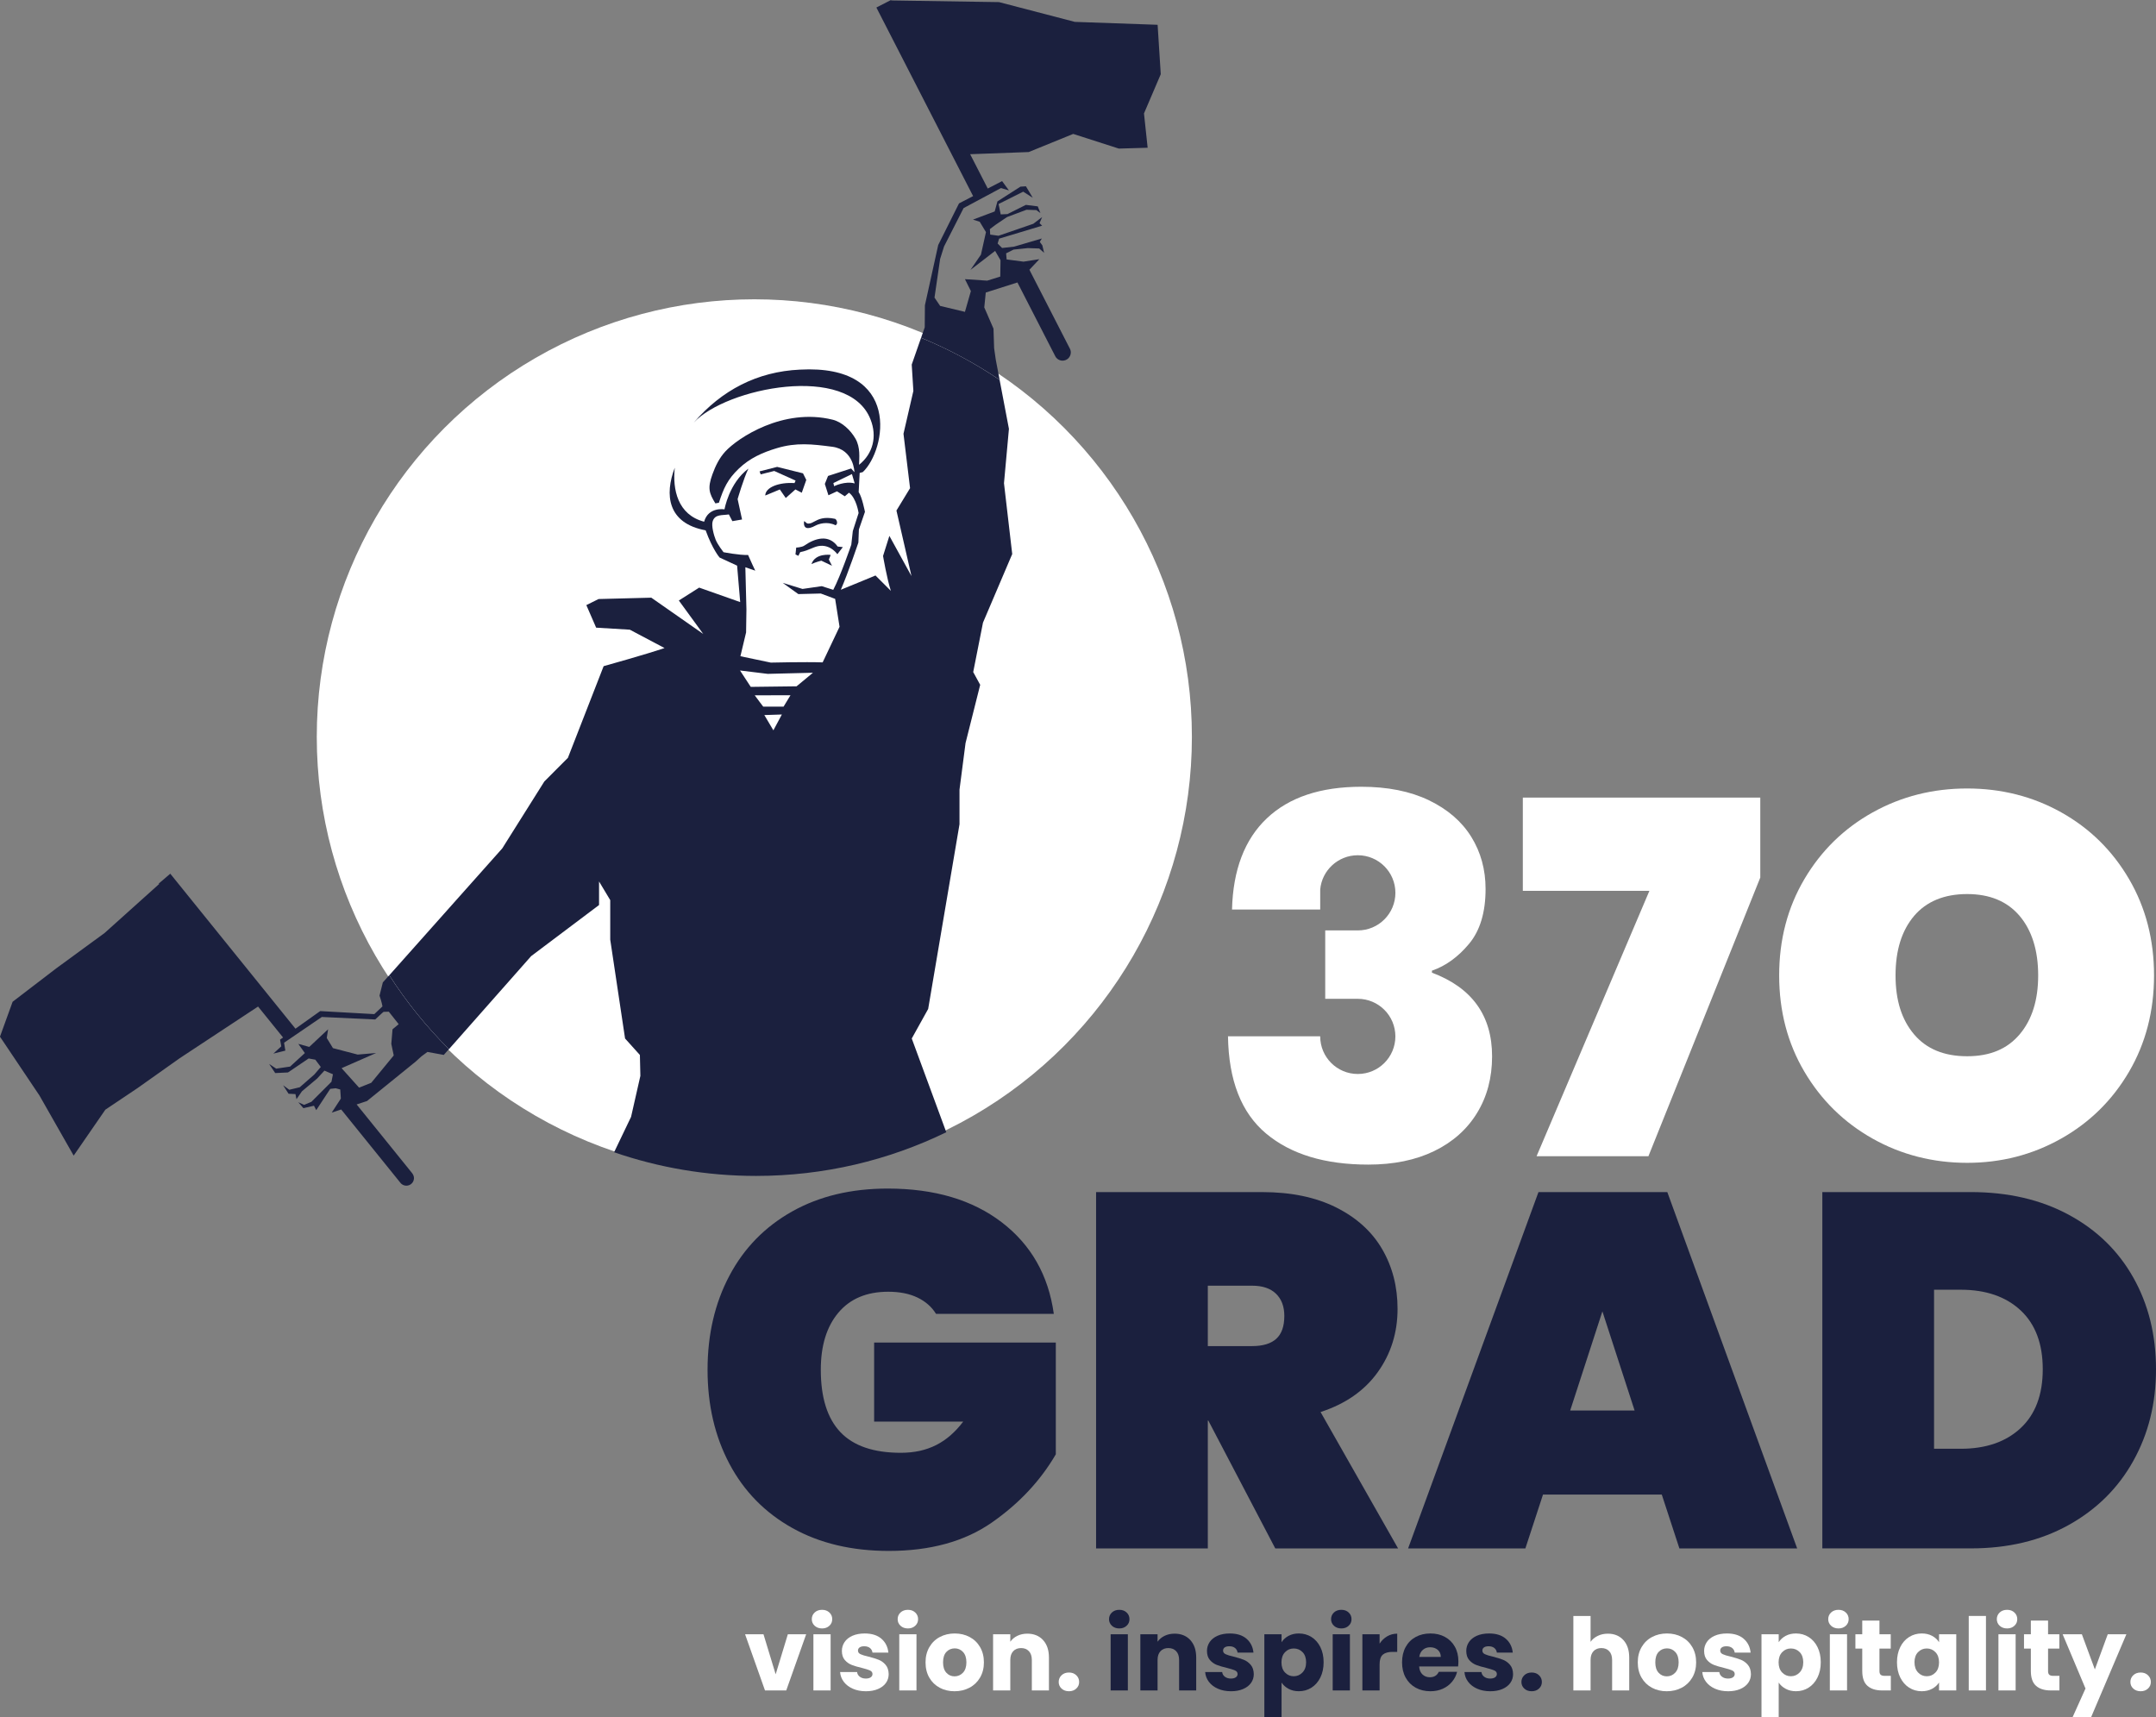 <?xml version="1.0" encoding="UTF-8"?>
<svg id="Ebene_1" data-name="Ebene 1" xmlns="http://www.w3.org/2000/svg" viewBox="0 0 1987.47 1583.02">
  <rect x="0" y="0" width="1987.47" height="1583.02" fill="#808080" stroke="none"/>
  <defs>
    <style>
      .cls-1 {
        fill: #1b203e;
      }

      .cls-1, .cls-2 {
        stroke-width: 0px;
      }

      .cls-2 {
        fill: #fff;
      }
    </style>
  </defs>
  <g>
    <path class="cls-1" d="M862.88,1211.21c-4.02-6.5-9.74-11.52-17.16-15.08-7.42-3.55-16.4-5.34-26.91-5.34-19.8,0-35.11,6.42-45.93,19.26-10.83,12.84-16.24,30.39-16.24,52.66,0,25.68,6.03,44.85,18.09,57.53,12.06,12.69,30.62,19.02,55.67,19.02s42.99-9.58,57.53-28.77h-82.12v-72.84h167.48v103c-14.23,24.44-33.87,45.39-58.92,62.86-25.05,17.48-56.76,26.21-95.11,26.21-34.03,0-63.64-7.03-88.84-21.11-25.21-14.07-44.54-33.79-57.99-59.15-13.45-25.36-20.18-54.28-20.18-86.76s6.73-61.39,20.18-86.76c13.45-25.36,32.71-45.08,57.76-59.15,25.05-14.07,54.43-21.11,88.15-21.11,42.99,0,78.02,10.37,105.08,31.08,27.06,20.72,43.07,48.87,48.02,84.44h-108.56Z"/>
    <path class="cls-1" d="M1175.58,1427.4l-61.71-117.84h-.46v117.84h-103v-328.47h153.1c26.6,0,49.33,4.72,68.2,14.15,18.86,9.44,33.01,22.27,42.45,38.51,9.43,16.24,14.15,34.56,14.15,54.98,0,21.96-6.11,41.45-18.32,58.45-12.22,17.01-29.78,29.23-52.66,36.65l71.45,125.73h-113.2ZM1113.41,1240.9h40.83c9.89,0,17.32-2.24,22.27-6.73,4.95-4.48,7.42-11.52,7.42-21.11,0-8.65-2.55-15.46-7.65-20.41-5.1-4.95-12.45-7.43-22.04-7.43h-40.83v55.67Z"/>
    <path class="cls-1" d="M1531.88,1377.76h-109.49l-16.24,49.64h-108.1l120.16-328.47h118.77l119.7,328.47h-108.56l-16.24-49.64ZM1506.83,1300.28l-29.69-91.39-29.69,91.39h59.38Z"/>
    <path class="cls-1" d="M1906.98,1119.81c25.82,13.92,45.7,33.25,59.61,57.99,13.92,24.75,20.88,52.89,20.88,84.44s-6.96,59.38-20.88,84.43c-13.92,25.05-33.79,44.77-59.61,59.15-25.83,14.38-55.9,21.57-90.24,21.57h-136.86v-328.47h136.86c34.33,0,64.41,6.96,90.24,20.88ZM1862.67,1316.52c13.61-12.68,20.41-30.77,20.41-54.28s-6.81-41.6-20.41-54.28c-13.61-12.68-32.01-19.02-55.21-19.02h-24.59v146.61h24.59c23.2,0,41.6-6.34,55.21-19.02Z"/>
  </g>
  <g>
    <path class="cls-2" d="M715.03,1543.49l11.23-36.93h16.89l-18.37,51.78h-19.58l-18.37-51.78h16.98l11.23,36.93Z"/>
    <path class="cls-2" d="M750.99,1498.72c-1.76-1.64-2.65-3.67-2.65-6.08s.88-4.53,2.65-6.17c1.76-1.64,4.03-2.46,6.82-2.46s4.96.82,6.73,2.46c1.76,1.64,2.64,3.7,2.64,6.17s-.88,4.44-2.64,6.08c-1.76,1.64-4.01,2.46-6.73,2.46s-5.06-.82-6.82-2.46ZM765.69,1506.56v51.78h-15.87v-51.78h15.87Z"/>
    <path class="cls-2" d="M786.2,1556.76c-3.52-1.54-6.31-3.67-8.35-6.36-2.04-2.69-3.19-5.71-3.43-9.05h15.68c.18,1.79,1.02,3.25,2.5,4.36,1.49,1.11,3.32,1.67,5.48,1.67,1.98,0,3.51-.39,4.59-1.16,1.08-.77,1.62-1.78,1.62-3.01,0-1.49-.78-2.58-2.32-3.29-1.55-.71-4.05-1.5-7.52-2.37-3.71-.87-6.81-1.78-9.28-2.74-2.47-.96-4.6-2.47-6.4-4.54-1.8-2.07-2.69-4.87-2.69-8.4,0-2.97.82-5.67,2.46-8.12,1.64-2.44,4.05-4.37,7.24-5.8,3.18-1.42,6.97-2.13,11.36-2.13,6.5,0,11.62,1.61,15.36,4.83,3.74,3.22,5.89,7.48,6.45,12.81h-14.66c-.25-1.79-1.04-3.22-2.37-4.27-1.33-1.05-3.08-1.58-5.25-1.58-1.86,0-3.28.36-4.27,1.07-.99.71-1.49,1.69-1.49,2.92,0,1.49.79,2.6,2.37,3.34,1.58.74,4.04,1.49,7.38,2.23,3.84.99,6.96,1.96,9.38,2.92,2.41.96,4.53,2.51,6.35,4.64,1.82,2.13,2.76,5,2.83,8.58,0,3.03-.85,5.74-2.55,8.12-1.7,2.38-4.15,4.25-7.33,5.61-3.19,1.36-6.89,2.04-11.09,2.04-4.51,0-8.54-.77-12.06-2.32Z"/>
    <path class="cls-2" d="M830.13,1498.72c-1.76-1.64-2.65-3.67-2.65-6.08s.88-4.53,2.65-6.17c1.76-1.64,4.04-2.46,6.82-2.46s4.97.82,6.73,2.46c1.76,1.64,2.65,3.7,2.65,6.17s-.88,4.44-2.65,6.08c-1.76,1.64-4.01,2.46-6.73,2.46s-5.06-.82-6.82-2.46ZM844.84,1506.56v51.78h-15.87v-51.78h15.87Z"/>
    <path class="cls-2" d="M866.23,1555.83c-4.05-2.17-7.24-5.26-9.56-9.28-2.32-4.02-3.48-8.72-3.48-14.1s1.18-10,3.53-14.06c2.35-4.05,5.56-7.16,9.65-9.32,4.08-2.17,8.66-3.25,13.73-3.25s9.65,1.08,13.73,3.25c4.08,2.17,7.3,5.27,9.65,9.32,2.35,4.05,3.52,8.74,3.52,14.06s-1.19,10.01-3.57,14.06c-2.38,4.05-5.63,7.16-9.74,9.32-4.11,2.17-8.71,3.25-13.78,3.25s-9.64-1.08-13.69-3.25ZM887.66,1542.01c2.13-2.23,3.2-5.41,3.2-9.56s-1.03-7.33-3.11-9.56c-2.07-2.23-4.63-3.34-7.65-3.34s-5.66,1.1-7.7,3.29c-2.04,2.2-3.06,5.4-3.06,9.6s1.01,7.33,3.02,9.56c2.01,2.22,4.53,3.34,7.56,3.34s5.61-1.11,7.75-3.34Z"/>
    <path class="cls-2" d="M961.52,1511.9c3.62,3.93,5.43,9.32,5.43,16.19v30.25h-15.77v-28.11c0-3.47-.9-6.16-2.69-8.07-1.8-1.92-4.21-2.88-7.24-2.88s-5.44.96-7.24,2.88c-1.79,1.92-2.69,4.61-2.69,8.07v28.11h-15.87v-51.78h15.87v6.87c1.61-2.29,3.77-4.1,6.49-5.43,2.72-1.33,5.79-2,9.19-2,6.06,0,10.9,1.97,14.52,5.89Z"/>
    <path class="cls-2" d="M978.59,1556.62c-1.76-1.64-2.65-3.67-2.65-6.08s.88-4.55,2.65-6.22c1.76-1.67,4.04-2.51,6.82-2.51s4.97.83,6.73,2.51c1.76,1.67,2.65,3.74,2.65,6.22s-.88,4.44-2.65,6.08c-1.76,1.64-4.01,2.46-6.73,2.46s-5.06-.82-6.82-2.46Z"/>
    <path class="cls-1" d="M1024.99,1498.72c-1.76-1.64-2.65-3.67-2.65-6.08s.88-4.53,2.65-6.17c1.76-1.64,4.04-2.46,6.82-2.46s4.97.82,6.73,2.46c1.76,1.64,2.65,3.7,2.65,6.17s-.88,4.44-2.65,6.08c-1.76,1.64-4.01,2.46-6.73,2.46s-5.06-.82-6.82-2.46ZM1039.69,1506.56v51.78h-15.87v-51.78h15.87Z"/>
    <path class="cls-1" d="M1097.27,1511.9c3.62,3.93,5.43,9.32,5.43,16.19v30.25h-15.77v-28.11c0-3.47-.9-6.16-2.69-8.07-1.8-1.92-4.21-2.88-7.24-2.88s-5.44.96-7.24,2.88c-1.79,1.92-2.69,4.61-2.69,8.07v28.11h-15.87v-51.78h15.87v6.87c1.61-2.29,3.77-4.1,6.49-5.43,2.72-1.33,5.79-2,9.19-2,6.06,0,10.9,1.97,14.52,5.89Z"/>
    <path class="cls-1" d="M1122.74,1556.76c-3.52-1.54-6.31-3.67-8.35-6.36-2.04-2.69-3.19-5.71-3.43-9.05h15.68c.19,1.79,1.02,3.25,2.51,4.36,1.49,1.11,3.31,1.67,5.48,1.67,1.98,0,3.51-.39,4.59-1.16,1.08-.77,1.62-1.78,1.62-3.01,0-1.49-.77-2.58-2.32-3.29-1.55-.71-4.05-1.5-7.52-2.37-3.71-.87-6.81-1.78-9.28-2.74-2.47-.96-4.61-2.47-6.4-4.54-1.79-2.07-2.69-4.87-2.69-8.4,0-2.97.82-5.67,2.46-8.12,1.64-2.44,4.05-4.37,7.24-5.8,3.19-1.42,6.97-2.13,11.37-2.13,6.5,0,11.61,1.61,15.35,4.83,3.74,3.22,5.89,7.48,6.45,12.81h-14.66c-.25-1.79-1.04-3.22-2.37-4.27-1.33-1.05-3.08-1.58-5.24-1.58-1.86,0-3.28.36-4.27,1.07-.99.71-1.48,1.69-1.48,2.92,0,1.49.79,2.6,2.37,3.34,1.58.74,4.04,1.49,7.38,2.23,3.84.99,6.96,1.96,9.37,2.92,2.41.96,4.53,2.51,6.36,4.64,1.82,2.13,2.76,5,2.83,8.58,0,3.03-.85,5.74-2.55,8.12-1.7,2.38-4.15,4.25-7.33,5.61-3.19,1.36-6.88,2.04-11.09,2.04-4.52,0-8.54-.77-12.07-2.32Z"/>
    <path class="cls-1" d="M1187.78,1508.05c2.72-1.49,5.91-2.23,9.56-2.23,4.27,0,8.14,1.08,11.6,3.25,3.47,2.17,6.2,5.26,8.21,9.28,2.01,4.02,3.01,8.69,3.01,14.01s-1.01,10-3.01,14.05c-2.01,4.05-4.75,7.18-8.21,9.37-3.46,2.2-7.33,3.29-11.6,3.29-3.59,0-6.76-.74-9.51-2.23-2.75-1.48-4.9-3.4-6.45-5.75v31.92h-15.87v-76.46h15.87v7.33c1.54-2.41,3.68-4.36,6.4-5.84ZM1200.73,1523.03c-2.2-2.26-4.9-3.38-8.12-3.38s-5.83,1.15-8.03,3.43c-2.19,2.29-3.29,5.41-3.29,9.37s1.1,7.09,3.29,9.37c2.2,2.29,4.87,3.43,8.03,3.43s5.84-1.16,8.07-3.48c2.22-2.32,3.34-5.45,3.34-9.41s-1.1-7.07-3.29-9.33Z"/>
    <path class="cls-1" d="M1229.68,1498.72c-1.76-1.64-2.65-3.67-2.65-6.08s.88-4.53,2.65-6.17c1.76-1.64,4.04-2.46,6.82-2.46s4.97.82,6.73,2.46c1.76,1.64,2.65,3.7,2.65,6.17s-.88,4.44-2.65,6.08c-1.76,1.64-4.01,2.46-6.73,2.46s-5.06-.82-6.82-2.46ZM1244.39,1506.56v51.78h-15.87v-51.78h15.87Z"/>
    <path class="cls-1" d="M1278.72,1508.46c2.78-1.64,5.88-2.46,9.28-2.46v16.8h-4.36c-3.96,0-6.93.85-8.91,2.55-1.98,1.7-2.97,4.69-2.97,8.96v24.03h-15.87v-51.78h15.87v8.63c1.85-2.85,4.17-5.09,6.96-6.73Z"/>
    <path class="cls-1" d="M1344.13,1536.25h-35.91c.24,3.22,1.28,5.68,3.11,7.38,1.83,1.7,4.07,2.55,6.73,2.55,3.96,0,6.71-1.67,8.26-5.01h16.89c-.87,3.4-2.43,6.47-4.68,9.19-2.26,2.72-5.09,4.86-8.49,6.4s-7.21,2.32-11.41,2.32c-5.07,0-9.59-1.08-13.55-3.25-3.96-2.17-7.05-5.26-9.28-9.28-2.23-4.02-3.34-8.72-3.34-14.1s1.1-10.08,3.29-14.1c2.2-4.02,5.27-7.11,9.23-9.28,3.96-2.17,8.5-3.25,13.64-3.25s9.46,1.06,13.36,3.16c3.9,2.1,6.94,5.1,9.14,9,2.2,3.9,3.29,8.45,3.29,13.64,0,1.48-.09,3.03-.28,4.64ZM1328.17,1527.44c0-2.72-.93-4.88-2.78-6.49-1.86-1.61-4.18-2.41-6.96-2.41s-4.9.77-6.73,2.32c-1.83,1.55-2.95,3.74-3.38,6.59h19.85Z"/>
    <path class="cls-1" d="M1361.76,1556.76c-3.52-1.54-6.31-3.67-8.35-6.36-2.04-2.69-3.19-5.71-3.43-9.05h15.68c.19,1.79,1.02,3.25,2.51,4.36,1.49,1.11,3.31,1.67,5.48,1.67,1.98,0,3.51-.39,4.59-1.16,1.08-.77,1.62-1.78,1.62-3.01,0-1.49-.77-2.58-2.32-3.29-1.55-.71-4.05-1.5-7.52-2.37-3.71-.87-6.81-1.78-9.28-2.74-2.47-.96-4.61-2.47-6.4-4.54-1.79-2.07-2.69-4.87-2.69-8.4,0-2.97.82-5.67,2.46-8.12,1.64-2.44,4.05-4.37,7.24-5.8,3.19-1.42,6.97-2.13,11.37-2.13,6.5,0,11.61,1.61,15.35,4.83,3.74,3.22,5.89,7.48,6.45,12.81h-14.66c-.25-1.79-1.04-3.22-2.37-4.27-1.33-1.05-3.08-1.58-5.24-1.58-1.86,0-3.28.36-4.27,1.07-.99.71-1.48,1.69-1.48,2.92,0,1.49.79,2.6,2.37,3.34,1.58.74,4.04,1.49,7.38,2.23,3.84.99,6.96,1.96,9.37,2.92,2.41.96,4.53,2.51,6.36,4.64,1.82,2.13,2.76,5,2.83,8.58,0,3.03-.85,5.74-2.55,8.12-1.7,2.38-4.15,4.25-7.33,5.61-3.19,1.36-6.88,2.04-11.09,2.04-4.52,0-8.54-.77-12.07-2.32Z"/>
    <path class="cls-1" d="M1405.14,1556.62c-1.76-1.64-2.65-3.67-2.65-6.08s.88-4.55,2.65-6.22c1.76-1.67,4.04-2.51,6.82-2.51s4.97.83,6.73,2.51c1.76,1.67,2.65,3.74,2.65,6.22s-.88,4.44-2.65,6.08c-1.76,1.64-4.01,2.46-6.73,2.46s-5.06-.82-6.82-2.46Z"/>
    <path class="cls-2" d="M1496.49,1511.9c3.59,3.93,5.38,9.32,5.38,16.19v30.25h-15.77v-28.11c0-3.47-.9-6.16-2.69-8.07-1.8-1.92-4.21-2.88-7.24-2.88s-5.44.96-7.24,2.88c-1.79,1.92-2.69,4.61-2.69,8.07v28.11h-15.87v-68.66h15.87v23.84c1.61-2.29,3.81-4.11,6.59-5.47s5.91-2.04,9.37-2.04c5.94,0,10.7,1.97,14.29,5.89Z"/>
    <path class="cls-2" d="M1522.79,1555.83c-4.05-2.17-7.24-5.26-9.56-9.28-2.32-4.02-3.48-8.72-3.48-14.1s1.18-10,3.53-14.06c2.35-4.05,5.56-7.16,9.65-9.32,4.08-2.17,8.66-3.25,13.73-3.25s9.65,1.08,13.73,3.25c4.08,2.17,7.3,5.27,9.65,9.32,2.35,4.05,3.52,8.74,3.52,14.06s-1.19,10.01-3.57,14.06c-2.38,4.05-5.63,7.16-9.74,9.32-4.11,2.17-8.71,3.25-13.78,3.25s-9.64-1.08-13.69-3.25ZM1544.23,1542.01c2.13-2.23,3.2-5.41,3.2-9.56s-1.03-7.33-3.11-9.56c-2.07-2.23-4.63-3.34-7.65-3.34s-5.66,1.1-7.7,3.29c-2.04,2.2-3.06,5.4-3.06,9.6s1.01,7.33,3.02,9.56c2.01,2.22,4.53,3.34,7.56,3.34s5.61-1.11,7.75-3.34Z"/>
    <path class="cls-2" d="M1581.02,1556.76c-3.52-1.54-6.31-3.67-8.35-6.36-2.04-2.69-3.19-5.71-3.43-9.05h15.68c.19,1.79,1.02,3.25,2.51,4.36,1.49,1.11,3.31,1.67,5.48,1.67,1.98,0,3.51-.39,4.59-1.16,1.08-.77,1.62-1.78,1.62-3.01,0-1.49-.77-2.58-2.32-3.29-1.55-.71-4.05-1.5-7.52-2.37-3.71-.87-6.81-1.78-9.28-2.74-2.47-.96-4.61-2.47-6.4-4.54-1.79-2.07-2.69-4.87-2.69-8.4,0-2.97.82-5.67,2.46-8.12,1.64-2.44,4.05-4.37,7.24-5.8,3.19-1.42,6.97-2.13,11.37-2.13,6.5,0,11.61,1.61,15.35,4.83,3.74,3.22,5.89,7.48,6.45,12.81h-14.66c-.25-1.79-1.04-3.22-2.37-4.27-1.33-1.05-3.08-1.58-5.24-1.58-1.86,0-3.28.36-4.27,1.07-.99.71-1.48,1.69-1.48,2.92,0,1.49.79,2.6,2.37,3.34s4.04,1.49,7.38,2.23c3.84.99,6.96,1.96,9.37,2.92,2.41.96,4.53,2.51,6.36,4.64,1.82,2.13,2.76,5,2.83,8.58,0,3.03-.85,5.74-2.55,8.12-1.7,2.38-4.15,4.25-7.33,5.61-3.19,1.36-6.88,2.04-11.09,2.04-4.52,0-8.54-.77-12.07-2.32Z"/>
    <path class="cls-2" d="M1646.06,1508.05c2.72-1.49,5.91-2.23,9.56-2.23,4.27,0,8.14,1.08,11.6,3.25,3.47,2.17,6.2,5.26,8.21,9.28,2.01,4.02,3.01,8.69,3.01,14.01s-1.01,10-3.01,14.05c-2.01,4.05-4.75,7.18-8.21,9.37-3.46,2.2-7.33,3.29-11.6,3.29-3.59,0-6.76-.74-9.51-2.23-2.75-1.48-4.9-3.4-6.45-5.75v31.92h-15.87v-76.46h15.87v7.33c1.54-2.41,3.68-4.36,6.4-5.84ZM1659.01,1523.03c-2.2-2.26-4.9-3.38-8.12-3.38s-5.83,1.15-8.03,3.43c-2.19,2.29-3.29,5.41-3.29,9.37s1.1,7.09,3.29,9.37c2.2,2.29,4.87,3.43,8.03,3.43s5.84-1.16,8.07-3.48c2.22-2.32,3.34-5.45,3.34-9.41s-1.1-7.07-3.29-9.33Z"/>
    <path class="cls-2" d="M1687.96,1498.72c-1.76-1.64-2.65-3.67-2.65-6.08s.88-4.53,2.65-6.17c1.76-1.64,4.04-2.46,6.82-2.46s4.97.82,6.73,2.46c1.76,1.64,2.65,3.7,2.65,6.17s-.88,4.44-2.65,6.08c-1.76,1.64-4.01,2.46-6.73,2.46s-5.06-.82-6.82-2.46ZM1702.67,1506.56v51.78h-15.87v-51.78h15.87Z"/>
    <path class="cls-2" d="M1743.03,1544.88v13.46h-8.07c-5.75,0-10.24-1.4-13.45-4.22-3.22-2.81-4.83-7.41-4.83-13.78v-20.6h-6.31v-13.18h6.31v-12.62h15.87v12.62h10.39v13.18h-10.39v20.79c0,1.54.37,2.66,1.11,3.34.74.68,1.98,1.02,3.71,1.02h5.66Z"/>
    <path class="cls-2" d="M1751.71,1518.34c2.01-4.02,4.75-7.11,8.21-9.28,3.46-2.17,7.33-3.25,11.6-3.25,3.65,0,6.85.74,9.6,2.23,2.75,1.49,4.87,3.43,6.36,5.84v-7.33h15.87v51.78h-15.87v-7.33c-1.54,2.41-3.7,4.36-6.45,5.84-2.75,1.49-5.96,2.23-9.6,2.23-4.21,0-8.04-1.1-11.5-3.29-3.47-2.2-6.2-5.32-8.21-9.37-2.01-4.05-3.02-8.74-3.02-14.05s1.01-9.99,3.02-14.01ZM1784.18,1523.08c-2.2-2.29-4.87-3.43-8.02-3.43s-5.84,1.13-8.03,3.38c-2.2,2.26-3.29,5.37-3.29,9.33s1.1,7.1,3.29,9.41c2.19,2.32,4.87,3.48,8.03,3.48s5.83-1.14,8.02-3.43c2.2-2.29,3.29-5.41,3.29-9.37s-1.1-7.08-3.29-9.37Z"/>
    <path class="cls-2" d="M1830.72,1489.67v68.66h-15.87v-68.66h15.87Z"/>
    <path class="cls-2" d="M1843.38,1498.72c-1.76-1.64-2.65-3.67-2.65-6.08s.88-4.53,2.65-6.17c1.76-1.64,4.04-2.46,6.82-2.46s4.97.82,6.73,2.46c1.76,1.64,2.65,3.7,2.65,6.17s-.88,4.44-2.65,6.08c-1.76,1.64-4.01,2.46-6.73,2.46s-5.06-.82-6.82-2.46ZM1858.09,1506.56v51.78h-15.87v-51.78h15.87Z"/>
    <path class="cls-2" d="M1898.45,1544.88v13.46h-8.07c-5.75,0-10.24-1.4-13.45-4.22-3.22-2.81-4.83-7.41-4.83-13.78v-20.6h-6.31v-13.18h6.31v-12.62h15.87v12.62h10.39v13.18h-10.39v20.79c0,1.54.37,2.66,1.11,3.34.74.68,1.98,1.02,3.71,1.02h5.66Z"/>
    <path class="cls-2" d="M1960.16,1506.56l-32.48,76.36h-17.07l11.87-26.35-21.06-50.01h17.72l11.97,32.39,11.88-32.39h17.16Z"/>
    <path class="cls-2" d="M1966.51,1556.62c-1.76-1.64-2.65-3.67-2.65-6.08s.88-4.55,2.65-6.22c1.76-1.67,4.04-2.51,6.82-2.51s4.97.83,6.73,2.51c1.76,1.67,2.65,3.74,2.65,6.22s-.88,4.44-2.65,6.08c-1.76,1.64-4.01,2.46-6.73,2.46s-5.06-.82-6.82-2.46Z"/>
  </g>
  <g>
    <circle class="cls-2" cx="695.37" cy="679.27" r="403.36"/>
    <g>
      <path class="cls-1" d="M716.36,430.41l-16.15,4.12s.66,1.84.99,2.76c4.05-1.01,12.53-3.13,12.53-3.13l19.66,8.86s-.64,1.54-.97,2.31c-14.18-.94-26.87,3.83-26.99,11.46,4.7-1.95,8.91-3.7,13.45-5.57,1.54,2.22,3.02,4.36,5.45,7.86,2.97-2.64,5.38-4.77,8.9-7.89.51.27,5.87,3.04,5.87,3.04l4.16-11.82-3.04-6.08-23.85-5.93Z"/>
      <path class="cls-1" d="M771.9,510.91s3.16-4.09,5.06-6.55c-2.57-.3-3.78-.44-4.77-.55-8.19-11.52-20.89-7.7-30.65-.9-2.44,1.7-7.56,1.88-7.56,1.88l-.68,6.36,2.65,1.24,1.73-3.42c8.55-1.6,12.57-5.39,18.67-5.8,9.92-.68,15.56,7.75,15.56,7.75Z"/>
      <path class="cls-1" d="M769.87,478.3c-5.16-1.13-9.02-1.01-12.06-.37-5.85,1.24-8.63,4.47-11.76,4.65-2.88.63-3.21-1.82-4.87-2.07-.72,6.59,2.86,8.23,10.67,3.96,2.6-1.38,10.51-4.2,18.38-.26,2.43-1.17,1.36-4.9-.36-5.91Z"/>
      <path class="cls-1" d="M748.02,520.01c4.32-2.02,9.1-3.14,9.1-3.14l9.82,4.65-2.87-5.67,1.67-4.3s-14.11-2.05-17.72,8.46Z"/>
      <path class="cls-1" d="M855.64,929.96l28.86-170.11v-31.9l5.57-42.96,13.5-53.68-6.43-11.77,9.01-45.57,26.95-63.22-7.59-65.31,4.56-50.12-8.6-45.15c-22.59-15.29-46.84-28.31-72.39-38.79l-8.62,24.71,1.52,24.3-9.11,39.49,6.06,50.15-12.55,20.61,13.85,60.39-20.37-37.03-5.83,18.52s3.51,20.75,7.2,32.16l-14.18-14.18s-18.69,7.82-31.96,13.17c6.95-16,16.2-43.53,16.2-43.53l.47-12.06,5.58-16.23s-2.64-13.75-5.79-18.22l.92-17.65,2.93-.82c21.57-20.48,36.19-99.57-58.06-94.42-39.44,1.82-72.17,19.04-97.76,48.81,29.51-32.01,142.72-55.04,162.91-2.87,6.19,15.61,2.36,31.48-10.6,41.8.15-6.28,1.42-15.96-3.36-24.22-4.48-7.74-12.32-15.25-21.01-17.38-45.68-11.24-87.55,16.97-98.93,29.35-5.52,6.01-9.07,13.32-11.85,21.01-4.62,12.79-3.1,17.34,2.71,26.8,1.09-.2,2.17-.4,3.26-.6,4.37-13.34,7.85-21.41,18.34-31.44,10.13-9.68,21.77-14.86,35.04-18.85,18.01-5.42,32.48-3.73,51.04-1.32,20.19,2.62,20.5,23.44,20.5,23.44l-3.03-3.4s-13.63,4.4-21.28,6.88c-.75,1.85-1.95,4.85-2.96,7.36,1.16,3.66,2.13,6.7,3.32,10.45,3.19-1.47,5.98-2.76,7.89-3.64,2.96,1.88,5.15,3.28,7.2,4.58,1.67-1.45,2.6-2.25,3.85-3.32,6.96,5.16,8.86,18.77,8.86,18.77l-5.33,16.56-1.41,12.65s-9.87,28.78-16.62,41.57l-10.61-3.38-17.75,2.56-18.27-5.62,14.44,10.37,20.7-.53,13.23,4.94,4.06,25.71s-10.48,21.93-15.58,32.84c-16.08-.56-47.79.2-47.79.2l-28.02-5.88,5.24-21.95.31-21.09-.99-38.97,9.13,3.12s-4.51-9.41-6.6-14.43c-8.48.22-22.66-2.58-22.66-2.58,0,0-5.37-6.85-7.24-11.49-1.61-4-4.14-12.93-2.72-17.14,2.19-6.53,8.53-5.19,14.89-6.19,1.88,3.61,3.23,6.21,3.23,6.21l8.93-1.54-4.09-18.81s5.59-19.32,9.95-28.09c-18.01,13.49-22.03,37.55-22.03,37.55,0,0-14.88-2.6-18.8,11.39-24.39-6.37-29.23-29.74-27.04-49.77-9.54,24.71-6.83,51.25,28.44,57.72,6.46,17.84,12.88,25.09,12.88,25.09l16.12,7.46,2.85,33.6-37.81-13.35-18.75,11.89,22.5,30.85-47.89-33.46-48.59,1.25-11.29,5.6,9.04,20.79,31.05,1.87,32,16.93c-17.79,6.03-56.14,16.69-56.14,16.69l-32.94,84.5-21.74,21.82-38.78,61.67-104.13,116.96c15.83,24.69,34.3,47.53,55,68.13l75.76-85.77,62.6-47.11v-21.71s10.31,17.18,10.31,17.18v36.45l13.67,91.13,13.67,15.19.44,19.27-8.58,37.79-15.64,32.6c41.01,14.14,85.01,21.83,130.82,21.83,62.9,0,122.41-14.49,175.4-40.28l-31.83-86.4,15.19-27.34ZM768.92,448.21l-.69-2.9s10.78-5.22,17.11-8.29c1.04,3.52,1.75,5.94,2.54,8.62-8.88-2.47-18.96,2.57-18.96,2.57ZM712.93,673.26l-8.34-14.08,16.16-.52-7.82,14.6ZM722.32,651.4h-18.77s-5.95-7.8-7.82-10.43l32.96-.05-6.36,10.48ZM734.31,632.68l-42.24.52-9.91-15.12,25.55,3.13,41.71-1.04-15.12,12.51Z"/>
    </g>
    <path class="cls-1" d="M358.84,898.99l-5.94,6.67-3.04,12.15s2.14,6.32,2.72,9.93l-7.54,7.13-49.87-2.8-22.8,16.23-115.41-142.88-10.63,9.11.34.43-50.21,45.09-44.72,32.72-40.11,30.71-11.65,32.18,36.38,54.21,31.55,55.44,29.2-42.34,29.6-19.86,39.02-27.64,72.16-47.59,23.05,28.54-2.77,1.97,1.12,6.16-7.29,6.72,11.04-2.75-1.17-7.28,34.81-23.74,49.23,2.3s7.65-7.22,7.65-7.02l4.84-.16,9.12,11.52-5.68,4.72-1.12,13.45,2.24,10.65-20.73,25.22-11.21,4.48-16.13-17.96,31.82-13.98-16.96,1.45-22.82-5.94-5.72-9.35,1.24-8.02-17.37,16.25-10.09-2.8,6.03,8.47-13.6,12.46-12.82,1.89-6.51-4.33,5.6,8.41,11.77-.56,19.05-12.89,6.16,1.12,5.04,6.72-5.95,6.93-13.45,11.77-9.67,2.31-5.68-4.19,5.04,7.85,6.35.32.94,4.72,5.04-7.29,14.01-11.77,6.72-7.28,7.85,3.36-1.36,6.9-18.49,18.49-6.72,2.8-5.37-2.41,4.72,5.46,9.72-2.25,2.1,4.07,12.89-19.61,5.04-.56,4.2,1.12.56,8.41-8.41,12.89,8.73-2.86,55.06,68.17h.02c1.27,1.27,3.04,2.07,4.99,2.07,3.88,0,7.02-3.14,7.02-7.02,0-1.89-.9-3.54-1.97-4.87l-50.89-63,9.55-3.13,44.96-36.44,5.23-4.77,5.54-4.06,15.05,2.75,4.74-5.36c-20.7-20.6-39.17-43.44-55-68.13Z"/>
  </g>
  <path class="cls-2" d="M1320.02,896.65v-1.85c12.62-4.31,24.02-12.55,34.18-24.71,10.16-12.16,15.25-29.02,15.25-50.58,0-17.86-4.39-33.87-13.17-48.04-8.77-14.16-21.79-25.41-39.03-33.72-17.25-8.31-38.04-12.47-62.36-12.47-37.57,0-66.6,9.7-87.07,29.1-20.48,19.4-31.18,47.43-32.11,84.07h81.3v-18.4c1.52-17.73,16.54-31.64,34.66-31.64,19.13,0,34.65,15.51,34.65,34.65s-15.51,34.65-34.65,34.65h-30.04v63.05h29.56v.02c.15,0,.31-.02.46-.02,19.13,0,34.65,15.51,34.65,34.65s-15.51,34.65-34.65,34.65-34.65-15.51-34.65-34.65c0-.03,0-.05,0-.08h-85c.61,40.65,12.31,70.53,35.11,89.62,22.79,19.1,54.2,28.64,94.24,28.64,23.4,0,43.65-4.16,60.75-12.47,17.09-8.31,30.26-20.02,39.49-35.11,9.24-15.09,13.86-32.49,13.86-52.2,0-37.57-18.48-63.28-55.43-77.14Z"/>
  <path class="cls-2" d="M1622.68,808.99l-103.11,256.88h-103.11l104.02-244.67h-116.69v-85.93h218.9v73.72Z"/>
  <path class="cls-2" d="M1726.25,1049.65c-26.43-14.87-47.39-35.44-62.9-61.71-15.51-26.27-23.26-55.85-23.26-88.77s7.75-62.49,23.26-88.77c15.5-26.26,36.47-46.75,62.9-61.47,26.42-14.72,55.46-22.07,87.1-22.07s60.6,7.36,86.87,22.07c26.27,14.71,47.07,35.21,62.42,61.47,15.34,26.27,23.02,55.86,23.02,88.77s-7.68,62.5-23.02,88.77c-15.35,26.27-36.24,46.84-62.66,61.71-26.43,14.88-55.3,22.31-86.63,22.31s-60.68-7.43-87.1-22.31ZM1861.77,953.53c11.39-13.45,17.09-31.57,17.09-54.35s-5.7-41.37-17.09-54.82c-11.39-13.45-27.53-20.17-48.42-20.17s-37.5,6.73-48.89,20.17c-11.39,13.45-17.09,31.73-17.09,54.82s5.7,40.9,17.09,54.35c11.39,13.45,27.69,20.17,48.89,20.17s37.02-6.72,48.42-20.17Z"/>
  <path class="cls-1" d="M1070.02,68.36l-2.89-45.51-76.32-2.68L920.95,1.95l-99.35-1.53-.21-.42-.78.4h-.26s.05.11.05.11l-12.52,6.42,89.17,173.85-13,6.73-19.17,38.35-12.26,55.56-.17,20.33-3.36,9.64c25.56,10.48,49.8,23.51,72.39,38.79l-3.55-18.64-1.52-10.63-.57-17.94-8.5-19.59,1.37-13.7,29.19-9.29,34.71,67.66h0c1.2,2.61,3.84,4.43,6.9,4.43,4.2,0,7.6-3.4,7.6-7.6,0-1.37-.37-2.65-1-3.76h0s-37.16-72.44-37.16-72.44l9.16-9.75-14.61,2.27-15.55-2.03-.48-5.64,6.9-3.45,13.16-1.37,10.46.37,4.51,3.99-1.63-6.89-2.36-3.22,1.89-3.11-25.64,7.53-11,1.22-4.11-4.11,1.37-4.48,39.64-11.96-2.36-2.35,2.4-5.63-8.18,6.24-32.03,11.02-7.69-1.06-.3-5.09,5.48-4.11,10.34-6.98,17.92-6.72,9.1.3,3.75,2.74-2.46-6.17-10.96-1.37-16.97,8.49-6.21.28-1.99-9.57,22.73-11.38,8.81,5.63-6.31-10.57-5.04.32-21.21,13.58-.02.06h0s-2.52,9.23-2.52,9.23l-20.02,7.51,6.22,1.99,5.75,9.55-4.63,20.75-9.65,14.06,22.73-17.51,4.96,8.57-.23,15.1-12.02,3.77-20.54-1.37,5.48,10.96-5.48,19.17-22.88-5.49-5.18-7.66,5.18-35.61,3.61-11.5,18.03-35.39,34.49-18.48,7.31,2.18-6.31-8.58-13.22,6.84-16.23-31.64,53.99-1.99,41.01-16.71,42.05,13.52,26.57-.77-3.37-31.63,15.48-36.21Z"/>
</svg>